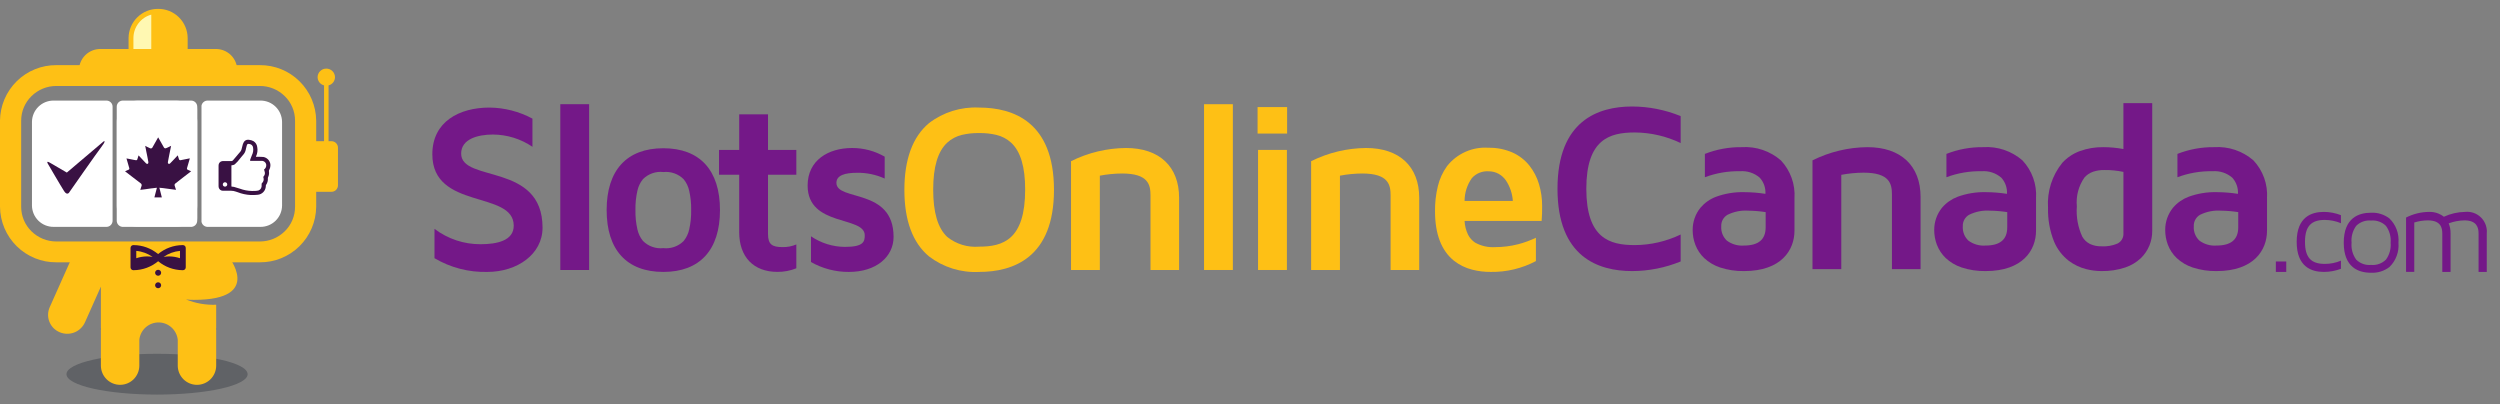 <svg width="266" height="43" viewBox="0 0 266 43" fill="none" xmlns="http://www.w3.org/2000/svg">
<rect x="0" y="0" width="266" height="43" fill="#808080" stroke="none"/>
<g clip-path="url(#clip0_215_7325)">
<path opacity="0.3" d="M26.345 39.813C26.345 41.016 22.031 41.983 16.709 41.983C11.387 41.983 7.073 41.012 7.073 39.813C7.073 38.613 11.388 37.643 16.709 37.643C22.03 37.643 26.345 38.614 26.345 39.813Z" fill="#171D29"/>
<path d="M24.213 27.163H22.906C22.806 26.921 22.637 26.714 22.419 26.569C22.202 26.424 21.946 26.347 21.685 26.348H18.913V26.736H14.824V26.348H12.052C11.77 26.346 11.495 26.436 11.267 26.604C11.04 26.771 10.872 27.008 10.789 27.278C9.821 27.267 8.866 27.049 7.989 26.639L5.289 32.688C5.181 32.93 5.122 33.192 5.116 33.457C5.11 33.722 5.157 33.986 5.254 34.233C5.351 34.48 5.496 34.706 5.681 34.895C5.866 35.085 6.087 35.236 6.331 35.34C6.825 35.557 7.385 35.572 7.89 35.38C8.395 35.189 8.804 34.806 9.031 34.315L10.735 30.495V34.847C10.738 34.897 10.742 34.946 10.75 34.995C10.75 35.044 10.735 35.095 10.735 35.142V38.94C10.747 39.476 10.967 39.986 11.35 40.361C11.732 40.736 12.245 40.945 12.78 40.945C13.314 40.945 13.827 40.736 14.21 40.361C14.592 39.986 14.812 39.476 14.824 38.94V36.143C14.88 35.638 15.119 35.172 15.496 34.833C15.874 34.495 16.362 34.307 16.869 34.307C17.375 34.307 17.863 34.495 18.241 34.833C18.618 35.172 18.857 35.638 18.913 36.143V38.942C18.925 39.478 19.145 39.988 19.528 40.363C19.91 40.737 20.423 40.947 20.957 40.947C21.492 40.947 22.005 40.737 22.387 40.363C22.77 39.988 22.99 39.478 23.002 38.942V35.143C23.002 35.092 22.99 35.043 22.987 34.996C22.995 34.947 23 34.898 23.002 34.848V32.425C21.903 32.466 20.808 32.275 19.788 31.863C20.078 31.892 20.369 31.906 20.66 31.905C28.188 31.904 24.213 27.163 24.213 27.163Z" fill="#FEC015"/>
<path d="M27.643 27.91H6C4.424 27.923 2.908 27.308 1.783 26.202C0.659 25.096 0.017 23.587 0 22.007L0 12.833C0.018 11.253 0.659 9.745 1.784 8.639C2.908 7.533 4.425 6.919 6 6.931H27.643C29.218 6.919 30.735 7.533 31.859 8.639C32.984 9.745 33.625 11.253 33.643 12.833V22.006C33.626 23.586 32.984 25.095 31.86 26.201C30.735 27.308 29.219 27.922 27.643 27.91ZM6 9.147C5.01 9.144 4.059 9.532 3.353 10.227C3.005 10.566 2.728 10.971 2.539 11.418C2.35 11.866 2.253 12.348 2.253 12.834V22.007C2.253 22.494 2.35 22.975 2.539 23.423C2.728 23.871 3.005 24.276 3.353 24.614C4.059 25.309 5.01 25.697 6 25.693H27.643C28.634 25.697 29.587 25.309 30.294 24.613C30.642 24.275 30.919 23.87 31.108 23.422C31.297 22.974 31.394 22.493 31.394 22.006V12.833C31.394 12.347 31.297 11.865 31.108 11.418C30.919 10.97 30.642 10.564 30.294 10.226C29.587 9.531 28.634 9.143 27.643 9.147H6Z" fill="#FEC015"/>
<path d="M14.72 24.138C14.116 24.142 13.535 23.907 13.104 23.482C12.673 23.058 12.427 22.48 12.42 21.874V12.967C12.427 12.362 12.672 11.783 13.104 11.358C13.534 10.934 14.116 10.698 14.72 10.702H18.69C19.294 10.698 19.875 10.934 20.307 11.358C20.738 11.783 20.983 12.362 20.99 12.967V21.874C20.983 22.48 20.738 23.058 20.307 23.483C19.875 23.907 19.294 24.143 18.69 24.139L14.72 24.138Z" fill="#D1D3D4"/>
<path d="M19.967 7.017V4.036C19.959 3.208 19.623 2.417 19.034 1.838C18.444 1.258 17.649 0.937 16.824 0.945C16.415 0.941 16.01 1.018 15.63 1.171C15.251 1.324 14.906 1.551 14.614 1.838C14.322 2.125 14.089 2.466 13.929 2.844C13.769 3.221 13.684 3.626 13.68 4.036V7.017H19.967Z" fill="#FEC015"/>
<path d="M16.096 1.556C15.553 1.706 15.074 2.029 14.732 2.477C14.389 2.924 14.201 3.471 14.196 4.036V6.509H16.096V1.556Z" fill="#FFF8B2"/>
<path d="M25.247 7.919V7.467C25.241 6.863 24.996 6.286 24.566 5.863C24.136 5.44 23.555 5.206 22.953 5.212H10.694C10.092 5.206 9.512 5.44 9.081 5.863C8.651 6.286 8.406 6.863 8.4 7.467V7.919H25.247Z" fill="#FEC015"/>
<path d="M35.26 15.021H34.96V9.086C35.155 9.036 35.327 8.923 35.451 8.765C35.575 8.606 35.643 8.411 35.644 8.21C35.641 7.966 35.542 7.734 35.369 7.563C35.196 7.393 34.962 7.298 34.719 7.3C34.599 7.299 34.479 7.321 34.367 7.366C34.255 7.411 34.154 7.478 34.068 7.563C33.981 7.647 33.913 7.748 33.866 7.859C33.818 7.97 33.793 8.089 33.792 8.21C33.794 8.411 33.862 8.607 33.987 8.765C34.111 8.924 34.285 9.036 34.48 9.085V15.021H33.292V20.408H35.26C35.351 20.409 35.441 20.392 35.526 20.358C35.61 20.325 35.687 20.274 35.752 20.21C35.817 20.147 35.869 20.071 35.905 19.987C35.941 19.903 35.959 19.812 35.96 19.721V15.711C35.959 15.619 35.941 15.529 35.905 15.445C35.869 15.361 35.817 15.285 35.752 15.221C35.687 15.158 35.61 15.107 35.526 15.073C35.441 15.04 35.351 15.023 35.26 15.024" fill="#FEC015"/>
<path d="M19.464 28.748H19.427C18.476 28.74 17.558 28.403 16.827 27.794C16.096 28.403 15.177 28.74 14.227 28.748H14.188C14.108 28.748 14.032 28.716 13.976 28.66C13.919 28.604 13.888 28.527 13.888 28.447V26.379C13.888 26.299 13.919 26.223 13.976 26.166C14.032 26.11 14.108 26.078 14.188 26.078H14.221C15.171 26.086 16.09 26.423 16.821 27.033C17.553 26.422 18.474 26.085 19.427 26.078H19.464C19.544 26.078 19.62 26.11 19.676 26.166C19.732 26.223 19.764 26.299 19.764 26.379V28.448C19.764 28.528 19.732 28.604 19.676 28.66C19.619 28.717 19.543 28.748 19.464 28.748ZM18.001 27.281C18.392 27.284 18.78 27.35 19.15 27.475V26.695C18.522 26.75 17.921 26.972 17.407 27.338C17.602 27.299 17.802 27.28 18.001 27.281ZM14.499 26.695V27.474C14.869 27.349 15.257 27.284 15.647 27.281C15.846 27.281 16.045 27.3 16.24 27.34C15.727 26.973 15.126 26.751 14.499 26.695Z" fill="#391143"/>
<path d="M17.146 29.022C17.146 29.064 17.137 29.105 17.12 29.144C17.104 29.183 17.08 29.218 17.05 29.247C17.02 29.277 16.985 29.3 16.946 29.316C16.907 29.331 16.866 29.339 16.824 29.339C16.782 29.339 16.741 29.331 16.702 29.316C16.663 29.3 16.627 29.277 16.598 29.247C16.568 29.218 16.544 29.183 16.527 29.144C16.511 29.105 16.502 29.064 16.502 29.022C16.503 28.937 16.538 28.857 16.598 28.797C16.658 28.738 16.739 28.705 16.824 28.706C16.908 28.705 16.99 28.738 17.05 28.797C17.11 28.857 17.145 28.937 17.146 29.022Z" fill="#391143"/>
<path d="M17.146 30.352C17.145 30.436 17.11 30.517 17.05 30.576C16.99 30.635 16.908 30.668 16.824 30.667C16.739 30.668 16.658 30.635 16.598 30.576C16.538 30.517 16.503 30.436 16.502 30.352C16.502 30.309 16.511 30.268 16.527 30.229C16.544 30.191 16.568 30.156 16.598 30.126C16.627 30.097 16.663 30.074 16.702 30.058C16.741 30.042 16.782 30.034 16.824 30.035C16.866 30.034 16.907 30.042 16.946 30.058C16.985 30.074 17.02 30.097 17.05 30.126C17.08 30.156 17.104 30.191 17.12 30.229C17.137 30.268 17.146 30.309 17.146 30.352Z" fill="#391143"/>
<path d="M20.986 23.467C20.985 23.372 20.988 23.277 20.997 23.183V11.657C20.988 11.562 20.985 11.466 20.986 11.371C20.989 11.282 20.973 11.193 20.94 11.111C20.907 11.028 20.858 10.953 20.795 10.89C20.732 10.827 20.656 10.778 20.573 10.746C20.491 10.713 20.402 10.699 20.313 10.702H13.095C13.006 10.698 12.917 10.713 12.834 10.745C12.751 10.777 12.675 10.826 12.612 10.889C12.549 10.952 12.499 11.027 12.466 11.11C12.433 11.193 12.417 11.282 12.42 11.371C12.42 11.424 12.42 11.469 12.42 11.505V23.33C12.42 23.371 12.42 23.415 12.42 23.467C12.418 23.559 12.435 23.651 12.471 23.736C12.506 23.821 12.559 23.898 12.626 23.961C12.693 24.024 12.773 24.073 12.859 24.104C12.946 24.134 13.038 24.146 13.13 24.139H13.278H13.308H20.097H20.126H20.273C20.365 24.146 20.457 24.134 20.544 24.104C20.631 24.073 20.71 24.024 20.777 23.961C20.844 23.898 20.897 23.821 20.932 23.736C20.968 23.651 20.985 23.559 20.983 23.467" fill="white"/>
<path d="M11.093 24.138H11.123H11.269C11.361 24.145 11.453 24.133 11.54 24.103C11.626 24.072 11.706 24.023 11.773 23.96C11.84 23.897 11.893 23.82 11.928 23.735C11.964 23.65 11.981 23.558 11.979 23.466V11.372C11.982 11.283 11.966 11.193 11.933 11.11C11.9 11.027 11.85 10.951 11.786 10.889C11.722 10.826 11.646 10.777 11.563 10.745C11.479 10.713 11.39 10.698 11.301 10.702H5.701C5.097 10.698 4.516 10.934 4.084 11.358C3.653 11.783 3.408 12.362 3.401 12.967V21.874C3.408 22.48 3.654 23.058 4.085 23.482C4.516 23.906 5.097 24.142 5.701 24.138H11.09H11.093Z" fill="white"/>
<path d="M27.712 10.702H22.102C21.945 10.698 21.793 10.75 21.671 10.848C21.549 10.947 21.467 11.086 21.439 11.241V23.599C21.47 23.759 21.558 23.902 21.687 24.001C21.816 24.101 21.977 24.15 22.139 24.139H22.286H22.316H27.712C28.316 24.143 28.897 23.907 29.328 23.483C29.759 23.058 30.005 22.48 30.012 21.874V12.967C30.005 12.362 29.759 11.783 29.328 11.359C28.897 10.934 28.316 10.698 27.712 10.702Z" fill="white"/>
<path d="M20.327 18.217C20.216 18.169 20.105 18.117 19.993 18.072C19.917 18.038 19.883 18.004 19.893 17.928C19.895 17.907 19.899 17.886 19.904 17.865C19.952 17.698 20.004 17.534 20.05 17.364C20.096 17.195 20.15 17.028 20.196 16.857C20.181 16.856 20.165 16.856 20.15 16.857C19.845 16.917 19.54 16.981 19.235 17.04C19.216 17.047 19.195 17.049 19.175 17.048C19.155 17.047 19.135 17.041 19.117 17.032C19.099 17.022 19.082 17.009 19.07 16.994C19.056 16.978 19.047 16.959 19.041 16.94C19.019 16.863 18.993 16.788 18.97 16.712C18.952 16.653 18.934 16.597 18.913 16.527C18.894 16.548 18.883 16.561 18.871 16.574L18.515 16.954L18.344 17.132C18.261 17.219 18.181 17.309 18.094 17.391C18.074 17.413 18.048 17.429 18.019 17.435C17.99 17.442 17.959 17.439 17.932 17.427C17.907 17.416 17.887 17.396 17.874 17.372C17.861 17.348 17.857 17.321 17.861 17.294C17.861 17.249 17.87 17.204 17.879 17.16C17.909 16.998 17.94 16.837 17.972 16.673C18 16.529 18.03 16.383 18.059 16.239L18.147 15.804C18.168 15.717 18.186 15.616 18.204 15.516L17.815 15.706C17.763 15.732 17.709 15.755 17.653 15.773C17.614 15.786 17.572 15.786 17.534 15.771C17.496 15.757 17.464 15.73 17.443 15.695C17.374 15.568 17.304 15.444 17.228 15.316C17.124 15.134 17.022 14.951 16.919 14.769C16.89 14.714 16.859 14.668 16.829 14.614C16.816 14.632 16.804 14.643 16.804 14.656C16.69 14.856 16.576 15.057 16.463 15.257C16.384 15.396 16.305 15.536 16.228 15.675C16.218 15.7 16.204 15.721 16.186 15.74C16.167 15.758 16.145 15.772 16.121 15.781C16.097 15.791 16.071 15.795 16.046 15.794C16.02 15.793 15.994 15.787 15.971 15.776C15.871 15.737 15.771 15.682 15.671 15.633L15.447 15.516C15.461 15.581 15.473 15.635 15.484 15.69C15.513 15.836 15.539 15.982 15.568 16.13C15.605 16.314 15.645 16.499 15.682 16.683C15.719 16.868 15.755 17.041 15.782 17.222C15.792 17.27 15.788 17.32 15.771 17.366C15.733 17.45 15.651 17.466 15.552 17.391C15.499 17.344 15.449 17.293 15.404 17.238L15.045 16.856C14.983 16.79 14.923 16.721 14.86 16.655L14.743 16.536C14.738 16.547 14.734 16.558 14.731 16.569C14.692 16.696 14.655 16.823 14.614 16.948C14.607 16.98 14.588 17.009 14.561 17.027C14.534 17.046 14.501 17.053 14.468 17.048C14.401 17.041 14.334 17.03 14.268 17.015L13.677 16.897L13.457 16.856C13.477 16.928 13.495 16.995 13.514 17.056C13.595 17.34 13.677 17.623 13.76 17.905C13.769 17.933 13.768 17.963 13.757 17.989C13.746 18.016 13.725 18.037 13.699 18.05C13.641 18.077 13.581 18.101 13.522 18.127C13.463 18.153 13.384 18.188 13.305 18.227L13.349 18.26C13.434 18.324 13.52 18.389 13.604 18.454C13.726 18.547 13.846 18.642 13.969 18.738C14.135 18.866 14.304 18.991 14.469 19.119C14.634 19.246 14.802 19.385 14.976 19.509C15.018 19.538 15.049 19.581 15.064 19.63C15.08 19.679 15.079 19.732 15.062 19.78C15.012 19.918 14.973 20.057 14.926 20.202C15.007 20.191 15.081 20.183 15.156 20.174L15.444 20.138L15.724 20.098C15.816 20.084 15.907 20.071 15.999 20.058L16.178 20.035H16.194L16.294 20.024C16.382 20.013 16.471 20.006 16.557 19.99C16.565 19.989 16.572 19.989 16.58 19.99L16.695 19.976L16.428 21.002H17.219L16.958 19.975L17.058 19.987C17.076 19.986 17.094 19.988 17.111 19.993C17.123 19.993 17.137 19.993 17.15 19.993C17.234 20.003 17.318 20.01 17.402 20.021C17.486 20.032 17.595 20.047 17.691 20.061L17.963 20.097L18.136 20.121L18.728 20.197C18.681 20.052 18.637 19.913 18.591 19.773C18.573 19.733 18.569 19.688 18.578 19.644C18.588 19.601 18.611 19.562 18.645 19.533C18.716 19.472 18.793 19.418 18.868 19.36L19.123 19.16C19.229 19.079 19.333 18.995 19.439 18.914C19.573 18.814 19.709 18.714 19.839 18.606L20.154 18.366L20.34 18.219C20.335 18.215 20.329 18.21 20.323 18.207" fill="#391143"/>
<path d="M5.312 17.313L7.112 18.362C7.112 18.362 10.793 15.246 10.983 15.08C11.173 14.914 11.237 15.059 10.783 15.64C10.329 16.222 7.393 20.43 7.393 20.43C7.393 20.43 7.171 20.877 6.822 20.337C6.473 19.797 5.101 17.437 5.101 17.437C5.101 17.437 4.846 17.036 5.312 17.313Z" fill="#391143"/>
<path d="M26.874 20.749H26.663C26.189 20.724 25.722 20.622 25.28 20.448L25.167 20.411L25.08 20.383C24.925 20.326 24.762 20.297 24.597 20.297H24.555C24.455 20.297 24.34 20.297 24.205 20.297H23.732C23.631 20.301 23.531 20.271 23.449 20.212C23.366 20.153 23.306 20.068 23.277 19.971C23.263 19.924 23.256 19.875 23.255 19.827C23.255 19.047 23.255 18.269 23.255 17.612C23.25 17.504 23.284 17.398 23.35 17.312C23.417 17.227 23.511 17.169 23.617 17.147C23.647 17.142 23.678 17.139 23.709 17.14H24.18H24.607C24.64 17.143 24.673 17.137 24.703 17.124C24.734 17.111 24.761 17.091 24.782 17.065L25.223 16.548C25.254 16.511 25.285 16.473 25.314 16.437C25.371 16.362 25.432 16.291 25.497 16.224C25.621 16.102 25.702 15.943 25.728 15.771C25.759 15.62 25.798 15.471 25.845 15.325C25.869 15.251 25.902 15.181 25.945 15.116C25.991 15.038 26.056 14.974 26.135 14.93C26.214 14.887 26.303 14.865 26.393 14.868C26.426 14.868 26.46 14.871 26.493 14.875C26.662 14.891 26.825 14.94 26.974 15.021C27.082 15.088 27.174 15.179 27.243 15.287C27.311 15.395 27.354 15.517 27.369 15.645C27.435 15.978 27.391 16.324 27.245 16.631C27.241 16.64 27.238 16.65 27.236 16.66C27.235 16.663 27.235 16.667 27.236 16.67V16.685H27.655C27.776 16.683 27.896 16.688 28.016 16.7C28.204 16.732 28.377 16.822 28.512 16.958C28.646 17.093 28.735 17.268 28.765 17.456C28.791 17.683 28.743 17.913 28.628 18.11C28.61 18.162 28.607 18.217 28.62 18.27C28.648 18.473 28.613 18.68 28.52 18.862C28.506 18.891 28.499 18.923 28.501 18.955C28.524 19.21 28.455 19.465 28.307 19.674C28.286 19.716 28.276 19.763 28.28 19.811C28.28 19.831 28.28 19.851 28.28 19.869C28.258 20.085 28.163 20.288 28.012 20.444C27.86 20.601 27.657 20.699 27.44 20.722C27.252 20.742 27.063 20.751 26.874 20.749ZM24.693 17.576C24.622 17.576 24.622 17.588 24.622 17.681V19.749C24.622 19.755 24.622 19.761 24.622 19.767C24.622 19.773 24.622 19.791 24.622 19.802C24.622 19.843 24.637 19.858 24.681 19.86H24.696C24.759 19.859 24.823 19.866 24.884 19.882C25.14 19.953 25.336 20.013 25.519 20.074C25.936 20.228 26.375 20.312 26.819 20.321C26.877 20.321 26.935 20.321 26.993 20.316C27.051 20.311 27.093 20.316 27.138 20.316C27.211 20.313 27.283 20.306 27.355 20.296C27.471 20.291 27.582 20.246 27.668 20.168C27.755 20.09 27.812 19.985 27.829 19.87C27.838 19.803 27.841 19.736 27.837 19.669C27.837 19.632 27.837 19.594 27.837 19.557C27.838 19.533 27.848 19.51 27.865 19.493C27.95 19.421 28.011 19.325 28.04 19.217C28.069 19.11 28.064 18.996 28.027 18.891C28.017 18.872 28.013 18.849 28.017 18.827C28.021 18.806 28.032 18.786 28.048 18.771C28.102 18.714 28.142 18.645 28.165 18.57C28.188 18.495 28.192 18.416 28.179 18.339C28.165 18.271 28.147 18.204 28.125 18.138C28.115 18.106 28.104 18.073 28.095 18.038C28.173 17.984 28.235 17.911 28.276 17.826C28.317 17.74 28.336 17.646 28.33 17.552C28.319 17.429 28.262 17.316 28.17 17.235C28.078 17.153 27.958 17.111 27.836 17.115H26.666C26.657 17.116 26.649 17.116 26.64 17.113C26.632 17.11 26.625 17.106 26.618 17.1C26.614 17.094 26.611 17.086 26.61 17.078C26.608 17.071 26.609 17.063 26.611 17.055C26.611 17.049 26.611 17.043 26.611 17.037C26.612 17.026 26.614 17.015 26.617 17.004C26.636 16.953 26.655 16.904 26.672 16.85C26.712 16.735 26.754 16.618 26.804 16.507C26.93 16.265 26.973 15.988 26.929 15.719C26.922 15.621 26.882 15.528 26.815 15.456C26.748 15.384 26.659 15.337 26.562 15.324C26.52 15.314 26.477 15.309 26.434 15.308C26.334 15.308 26.294 15.353 26.248 15.508C26.217 15.615 26.192 15.726 26.168 15.833L26.155 15.903C26.113 16.13 26.005 16.34 25.844 16.505C25.773 16.579 25.706 16.659 25.644 16.741L25.594 16.805L25.512 16.905C25.372 17.096 25.213 17.273 25.036 17.431C24.958 17.516 24.85 17.567 24.735 17.576H24.693ZM23.942 19.39C23.911 19.39 23.88 19.395 23.852 19.407C23.823 19.419 23.797 19.436 23.775 19.457C23.753 19.479 23.736 19.505 23.724 19.534C23.712 19.562 23.706 19.593 23.706 19.624C23.705 19.655 23.711 19.685 23.722 19.714C23.733 19.742 23.75 19.769 23.772 19.791C23.818 19.834 23.878 19.857 23.941 19.856C23.972 19.856 24.003 19.851 24.032 19.84C24.06 19.828 24.087 19.812 24.109 19.79C24.131 19.768 24.149 19.743 24.161 19.714C24.173 19.686 24.18 19.655 24.18 19.624C24.18 19.593 24.174 19.563 24.162 19.534C24.15 19.506 24.133 19.48 24.111 19.459C24.066 19.415 24.005 19.39 23.942 19.39Z" fill="#391143"/>
<path d="M57.727 24.22C57.727 27.063 55.019 28.933 51.851 28.933C49.878 28.984 47.93 28.478 46.23 27.472V24.349C47.641 25.42 49.366 25.995 51.136 25.984C52.898 25.984 54.661 25.601 54.661 24.013C54.661 20.227 46 22.374 46 16.413C46 12.93 48.887 11.445 52.08 11.445C53.677 11.461 55.246 11.865 56.653 12.622V15.618C55.408 14.774 53.941 14.32 52.438 14.315C50.829 14.315 49.067 14.802 49.067 16.338C49.067 19.463 57.727 17.26 57.727 24.223" fill="#741888"/>
<path d="M59.617 28.727H62.683V11.087H59.617V28.727Z" fill="#741888"/>
<path d="M70.577 28.932C66.689 28.932 64.547 26.596 64.547 22.352C64.547 18.109 66.689 15.773 70.577 15.773C74.465 15.773 76.606 18.109 76.606 22.352C76.606 26.596 74.465 28.932 70.577 28.932ZM70.577 18.303C70.183 18.259 69.784 18.304 69.41 18.434C69.036 18.565 68.695 18.778 68.414 19.058C68.121 19.416 67.917 19.838 67.82 20.291C67.667 20.965 67.597 21.657 67.612 22.348C67.597 23.04 67.667 23.731 67.82 24.406C67.918 24.858 68.121 25.28 68.414 25.638C68.695 25.919 69.034 26.134 69.409 26.266C69.783 26.398 70.183 26.444 70.577 26.401C70.971 26.445 71.369 26.401 71.743 26.27C72.117 26.139 72.457 25.926 72.738 25.646C73.03 25.288 73.234 24.866 73.331 24.414C73.484 23.739 73.554 23.048 73.539 22.356C73.554 21.665 73.484 20.974 73.331 20.299C73.234 19.847 73.03 19.424 72.738 19.067C72.457 18.786 72.118 18.572 71.744 18.441C71.37 18.309 70.971 18.264 70.577 18.308V18.303Z" fill="#741888"/>
<path d="M81.716 18.589V24.887C81.716 26.014 82.15 26.291 83.274 26.291C83.774 26.301 84.27 26.205 84.73 26.009V28.544C84.09 28.806 83.403 28.936 82.712 28.928C80.182 28.928 78.65 27.34 78.65 24.703V18.589H76.504V15.951H78.651V12.162H81.716V15.951H84.73V18.589H81.716Z" fill="#741888"/>
<path d="M95.078 25.195C95.078 27.319 93.238 28.933 90.326 28.933C88.912 28.943 87.52 28.58 86.29 27.88V25.143C87.352 25.868 88.605 26.259 89.89 26.269C91.857 26.269 92.01 25.731 92.01 25.04C92.012 22.942 85.931 24.17 85.931 19.74C85.931 17.051 88.131 15.748 90.658 15.748C91.876 15.742 93.075 16.059 94.131 16.669V18.998C93.209 18.579 92.206 18.37 91.194 18.385C89.916 18.385 88.994 18.64 88.994 19.461C88.994 21.432 95.076 19.972 95.076 25.195" fill="#741888"/>
<path d="M104.172 28.933C102.255 29.031 100.365 28.444 98.839 27.275C97.105 25.828 96.226 23.447 96.226 20.203C96.226 16.958 97.105 14.555 98.838 13.107C100.363 11.936 102.254 11.348 104.172 11.446C107.808 11.446 112.143 12.965 112.143 20.203C112.143 27.418 107.808 28.933 104.172 28.933ZM104.172 14.159C103.556 14.146 102.941 14.211 102.342 14.354C101.761 14.493 101.224 14.777 100.783 15.18C99.783 16.115 99.292 17.749 99.292 20.177C99.292 22.604 99.78 24.262 100.783 25.207C101.739 25.973 102.951 26.344 104.171 26.244C106.719 26.244 109.077 25.509 109.077 20.175C109.077 17.747 108.588 16.113 107.582 15.179C107.138 14.776 106.599 14.492 106.016 14.354C105.412 14.211 104.792 14.146 104.172 14.159Z" fill="#FEC015"/>
<path d="M125.457 21.046V28.727H122.413V20.79C122.413 19.663 122.183 18.46 119.399 18.46C118.601 18.464 117.806 18.542 117.022 18.692V28.727H113.957V17.151C115.775 16.243 117.776 15.763 119.807 15.747C123.357 15.747 125.457 17.718 125.457 21.046Z" fill="#FEC015"/>
<path d="M128.11 28.727H131.176V11.087H128.11V28.727Z" fill="#FEC015"/>
<path d="M136.925 28.727H133.857V15.951H136.925V28.727ZM136.949 14.211H133.806V11.394H136.949V14.21V14.211Z" fill="#FEC015"/>
<path d="M151.004 21.046V28.727H147.96V20.79C147.96 19.663 147.73 18.46 144.945 18.46C144.148 18.464 143.353 18.542 142.57 18.692V28.727H139.504V17.151C141.322 16.243 143.323 15.763 145.354 15.747C148.904 15.747 151.004 17.718 151.004 21.046Z" fill="#FEC015"/>
<path d="M158.614 28.932C157.942 28.937 157.272 28.855 156.621 28.687C155.923 28.509 155.269 28.187 154.702 27.742C153.364 26.67 152.686 24.899 152.686 22.48C152.675 21.582 152.775 20.687 152.986 19.814C153.171 19.042 153.505 18.314 153.969 17.67C154.492 17.009 155.167 16.487 155.937 16.147C156.707 15.807 157.547 15.661 158.386 15.721C159.27 15.706 160.146 15.883 160.956 16.239C161.646 16.554 162.253 17.026 162.728 17.619C163.193 18.207 163.541 18.879 163.752 19.599C163.976 20.351 164.087 21.132 164.082 21.917C164.091 22.447 164.074 22.977 164.03 23.504H155.83C155.854 24.016 155.981 24.517 156.204 24.977C156.379 25.32 156.641 25.611 156.964 25.822C157.609 26.176 158.341 26.34 159.075 26.295C159.901 26.295 160.724 26.192 161.525 25.988C162.177 25.82 162.811 25.588 163.419 25.297V27.781C161.939 28.564 160.287 28.959 158.614 28.932ZM158.386 18.227C158.055 18.204 157.723 18.257 157.415 18.382C157.107 18.507 156.832 18.7 156.61 18.947C156.105 19.656 155.833 20.505 155.831 21.377H160.965C160.915 20.598 160.661 19.846 160.23 19.197C160.027 18.908 159.763 18.668 159.456 18.495C159.128 18.316 158.76 18.224 158.386 18.227Z" fill="#FEC015"/>
<path d="M178.823 24.951V27.819C177.184 28.49 175.432 28.838 173.662 28.843C170.034 28.843 165.717 27.331 165.717 20.086C165.717 12.841 170.034 11.331 173.662 11.331C175.432 11.336 177.184 11.684 178.823 12.355V15.222C177.3 14.49 175.633 14.105 173.944 14.095C171.261 14.095 168.784 14.812 168.784 20.087C168.784 25.362 171.261 26.078 173.944 26.078C175.633 26.069 177.3 25.684 178.823 24.951Z" fill="#741888"/>
<path d="M185.567 28.843C184.699 28.857 183.835 28.727 183.01 28.457C182.381 28.249 181.805 27.907 181.32 27.455C180.91 27.061 180.591 26.582 180.387 26.051C180.194 25.544 180.096 25.006 180.1 24.464C180.096 23.603 180.389 22.768 180.93 22.1C181.374 21.58 181.941 21.181 182.579 20.939C183.544 20.586 184.566 20.419 185.593 20.445C186.346 20.449 187.097 20.509 187.841 20.625C187.86 20.312 187.816 19.998 187.712 19.702C187.608 19.406 187.445 19.134 187.234 18.903C186.946 18.656 186.612 18.468 186.252 18.351C185.892 18.233 185.512 18.188 185.134 18.218C183.86 18.194 182.593 18.41 181.4 18.858V16.374C182.646 15.885 183.974 15.642 185.312 15.658C186.832 15.558 188.33 16.062 189.483 17.061C189.988 17.597 190.377 18.231 190.627 18.924C190.876 19.617 190.981 20.355 190.933 21.09V24.541C190.932 26.621 189.523 28.843 185.567 28.843ZM186.027 22.416C185.261 22.362 184.495 22.514 183.807 22.855C183.594 22.977 183.419 23.157 183.301 23.373C183.183 23.589 183.128 23.834 183.14 24.08C183.121 24.363 183.165 24.646 183.268 24.909C183.372 25.173 183.533 25.41 183.74 25.603C184.259 25.987 184.897 26.173 185.54 26.127C187.105 26.127 187.866 25.491 187.866 24.182V22.57C187.257 22.474 186.643 22.423 186.027 22.416Z" fill="#741888"/>
<path d="M204.349 20.958V28.638H201.303V20.702C201.303 19.575 201.074 18.372 198.289 18.372C197.492 18.376 196.696 18.453 195.913 18.602V28.638H192.849V17.061C194.667 16.155 196.667 15.675 198.698 15.658C202.249 15.658 204.349 17.629 204.349 20.958Z" fill="#741888"/>
<path d="M211.269 28.843C210.401 28.857 209.537 28.727 208.712 28.457C208.083 28.249 207.507 27.907 207.022 27.455C206.612 27.061 206.293 26.582 206.089 26.051C205.895 25.545 205.798 25.006 205.801 24.464C205.797 23.603 206.091 22.768 206.632 22.1C207.076 21.581 207.642 21.182 208.28 20.939C209.245 20.586 210.267 20.419 211.294 20.445C212.047 20.449 212.798 20.509 213.542 20.625C213.561 20.312 213.518 19.998 213.413 19.702C213.309 19.406 213.147 19.135 212.936 18.903C212.648 18.656 212.315 18.468 211.954 18.35C211.594 18.233 211.214 18.188 210.836 18.218C209.562 18.193 208.295 18.41 207.101 18.858V16.374C208.347 15.884 209.676 15.641 211.014 15.658C212.534 15.558 214.032 16.062 215.184 17.061C215.689 17.597 216.079 18.231 216.328 18.924C216.577 19.617 216.682 20.355 216.634 21.09V24.541C216.634 26.621 215.224 28.843 211.269 28.843ZM211.729 22.416C210.963 22.362 210.197 22.514 209.509 22.855C209.296 22.977 209.121 23.157 209.003 23.373C208.885 23.589 208.83 23.834 208.842 24.08C208.823 24.363 208.867 24.646 208.97 24.909C209.074 25.173 209.235 25.41 209.442 25.603C209.962 25.988 210.602 26.174 211.247 26.127C212.811 26.127 213.571 25.491 213.571 24.182V22.57C212.962 22.474 212.346 22.422 211.729 22.416Z" fill="#741888"/>
<path d="M223.61 28.843C223.066 28.842 222.525 28.775 221.998 28.642C221.318 28.474 220.68 28.171 220.12 27.75C219.435 27.219 218.897 26.52 218.559 25.721C218.098 24.574 217.877 23.345 217.91 22.109C217.796 20.376 218.34 18.664 219.434 17.318C219.945 16.765 220.579 16.34 221.284 16.079C222.094 15.786 222.95 15.643 223.81 15.658C224.522 15.66 225.232 15.727 225.931 15.858V10.972H228.997V24.541C229.005 25.086 228.902 25.627 228.694 26.131C228.486 26.635 228.177 27.09 227.787 27.47C227.308 27.917 226.74 28.256 226.119 28.462C225.309 28.728 224.462 28.856 223.61 28.843ZM223.91 18.091C223.503 18.082 223.097 18.143 222.71 18.27C222.352 18.392 222.032 18.606 221.783 18.891C221.159 19.785 220.873 20.872 220.976 21.957C220.891 23.062 221.09 24.171 221.554 25.177C221.742 25.511 222.025 25.781 222.366 25.954C222.754 26.135 223.179 26.222 223.607 26.207C224.182 26.242 224.757 26.143 225.288 25.92C225.493 25.823 225.663 25.667 225.778 25.472C225.893 25.276 225.947 25.051 225.933 24.825V18.291C225.268 18.15 224.59 18.083 223.91 18.091Z" fill="#741888"/>
<path d="M235.845 28.843C234.977 28.857 234.113 28.727 233.288 28.457C232.659 28.249 232.082 27.907 231.598 27.455C231.188 27.061 230.869 26.582 230.665 26.051C230.472 25.544 230.374 25.006 230.378 24.464C230.374 23.603 230.668 22.768 231.209 22.1C231.653 21.581 232.219 21.182 232.857 20.939C233.821 20.586 234.844 20.419 235.87 20.445C236.623 20.449 237.374 20.509 238.118 20.625C238.137 20.312 238.094 19.998 237.989 19.702C237.885 19.406 237.723 19.135 237.512 18.903C237.224 18.656 236.89 18.468 236.53 18.351C236.17 18.233 235.79 18.188 235.412 18.218C234.138 18.194 232.871 18.41 231.678 18.858V16.374C232.924 15.885 234.252 15.641 235.59 15.658C237.11 15.558 238.608 16.062 239.761 17.061C240.266 17.597 240.655 18.231 240.905 18.924C241.154 19.617 241.259 20.355 241.211 21.09V24.541C241.211 26.621 239.801 28.843 235.845 28.843ZM236.305 22.416C235.539 22.362 234.773 22.514 234.085 22.855C233.872 22.977 233.697 23.157 233.58 23.373C233.462 23.589 233.406 23.834 233.419 24.08C233.4 24.363 233.444 24.646 233.547 24.909C233.651 25.173 233.812 25.41 234.019 25.603C234.539 25.988 235.179 26.174 235.824 26.127C237.388 26.127 238.149 25.491 238.149 24.182V22.57C237.539 22.474 236.922 22.423 236.305 22.416Z" fill="#741888"/>
<path d="M242.15 28.933H243.258V27.822H242.15V28.933Z" fill="#741888"/>
<path d="M247.352 28.078C247.945 28.083 248.532 27.965 249.077 27.733V28.598C248.495 28.82 247.877 28.934 247.254 28.932C245.934 28.932 244.367 28.387 244.367 25.738C244.367 23.089 245.934 22.546 247.254 22.546C247.878 22.549 248.496 22.666 249.077 22.894V23.749C248.53 23.52 247.944 23.402 247.352 23.4C245.885 23.4 245.252 24.102 245.252 25.739C245.252 27.377 245.882 28.079 247.352 28.079" fill="#741888"/>
<path d="M252.275 29.02C250.954 29.02 249.375 28.466 249.375 25.826C249.375 23.186 250.954 22.634 252.275 22.634C252.979 22.598 253.674 22.814 254.234 23.243C254.577 23.574 254.841 23.978 255.007 24.426C255.173 24.873 255.237 25.352 255.194 25.828C255.237 26.303 255.173 26.782 255.007 27.229C254.841 27.677 254.577 28.081 254.234 28.412C253.673 28.841 252.979 29.056 252.275 29.02ZM252.275 23.467C251.987 23.44 251.696 23.476 251.424 23.573C251.151 23.67 250.903 23.826 250.697 24.03C250.323 24.55 250.148 25.188 250.206 25.826C250.149 26.466 250.324 27.104 250.7 27.624C250.906 27.828 251.153 27.983 251.425 28.081C251.697 28.178 251.987 28.215 252.275 28.188C252.565 28.216 252.857 28.18 253.131 28.082C253.406 27.985 253.656 27.829 253.864 27.625C254.242 27.107 254.42 26.468 254.364 25.828C254.42 25.188 254.242 24.549 253.864 24.031C253.656 23.826 253.406 23.67 253.132 23.573C252.857 23.476 252.565 23.439 252.275 23.467Z" fill="#741888"/>
<path d="M264.593 24.847V28.932H263.72V24.847C263.72 24.256 263.561 23.448 262.215 23.448C261.643 23.459 261.077 23.565 260.54 23.764C260.681 24.106 260.749 24.474 260.74 24.844V28.932H259.86V24.847C259.86 24.243 259.704 23.448 258.321 23.448C257.831 23.45 257.345 23.526 256.878 23.675V28.929H256.004V23.147C256.755 22.763 257.585 22.557 258.429 22.546C259.006 22.523 259.573 22.705 260.029 23.061C260.734 22.736 261.499 22.56 262.275 22.546C262.586 22.512 262.9 22.548 263.195 22.651C263.49 22.754 263.759 22.922 263.981 23.143C264.203 23.363 264.373 23.631 264.479 23.925C264.585 24.22 264.624 24.535 264.593 24.847Z" fill="#741888"/>
</g>
<defs>
<clipPath id="clip0_215_7325">
<rect width="266" height="41.109" fill="white" transform="translate(0 0.945)"/>
</clipPath>
</defs>
</svg>
